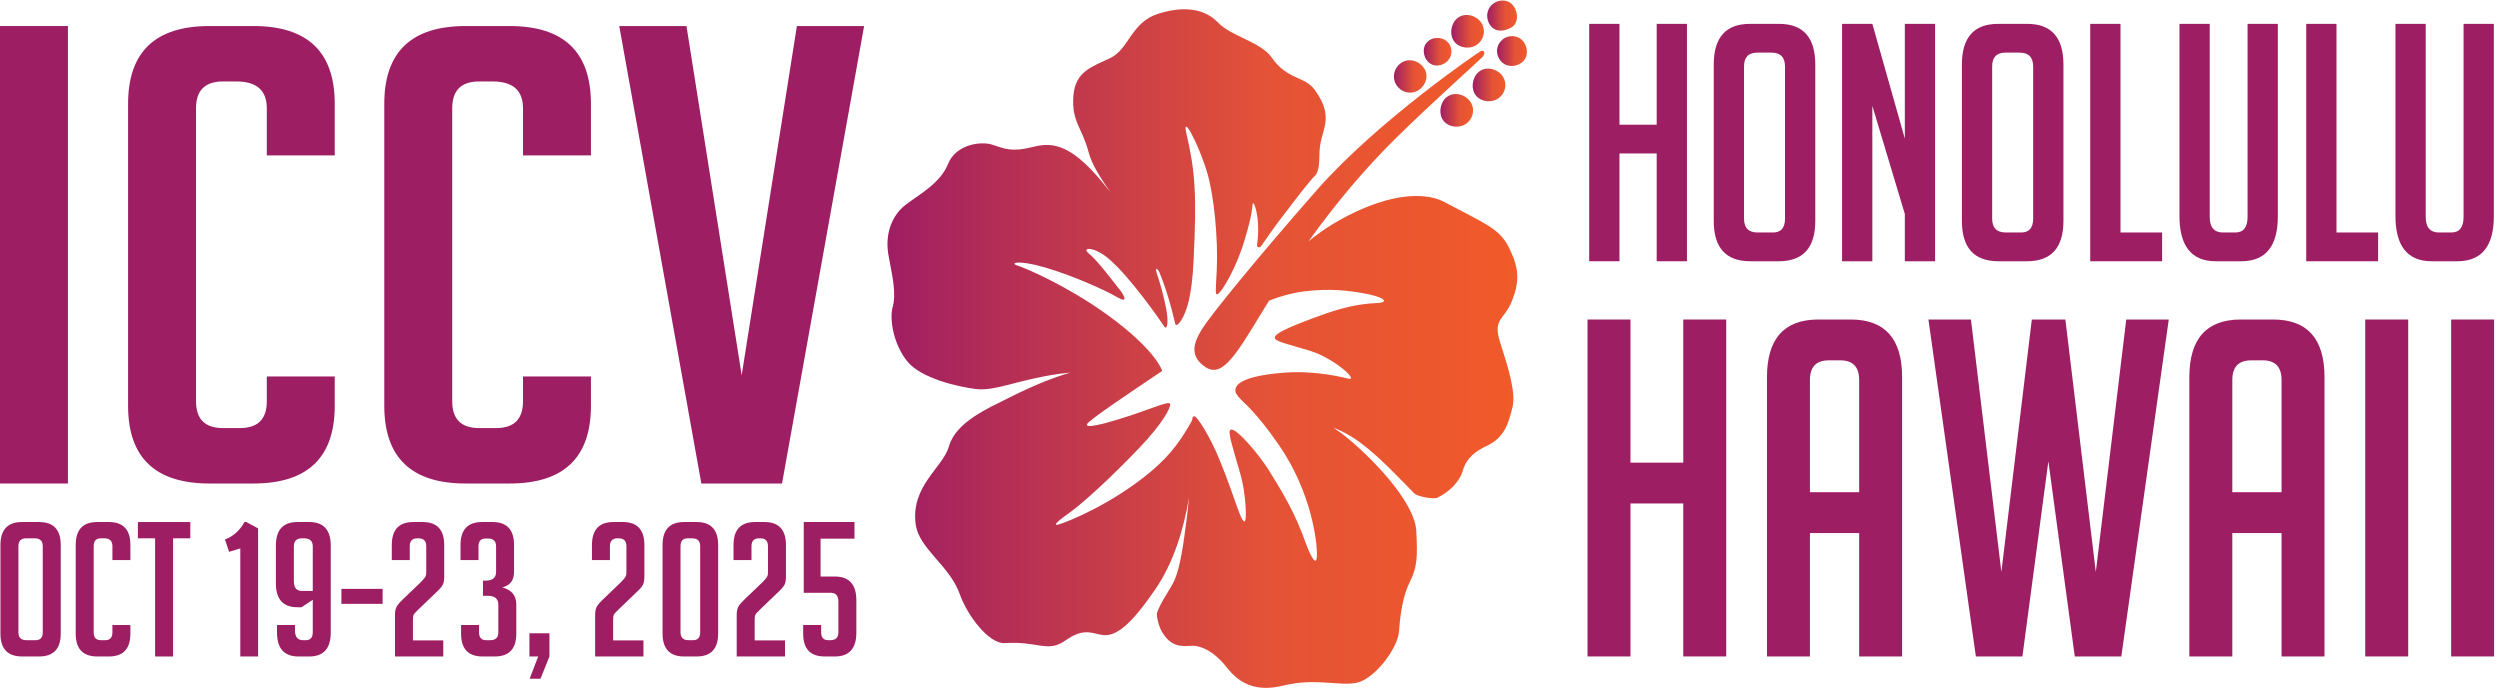 <?xml version="1.0" encoding="UTF-8" standalone="no"?>
<!DOCTYPE svg PUBLIC "-//W3C//DTD SVG 1.1//EN" "http://www.w3.org/Graphics/SVG/1.1/DTD/svg11.dtd">
<svg width="100%" height="100%" viewBox="0 0 1363 375" version="1.1" xmlns="http://www.w3.org/2000/svg" xmlns:xlink="http://www.w3.org/1999/xlink" xml:space="preserve" xmlns:serif="http://www.serif.com/" style="fill-rule:evenodd;clip-rule:evenodd;stroke-linejoin:round;stroke-miterlimit:2;">
    <g transform="matrix(4.167,0,0,4.167,0,0)">
        <rect x="0" y="3.407" width="8.889" height="59.854" style="fill:rgb(158,30,99);fill-rule:nonzero;"/>
        <path d="M43.797,49.256L43.797,53.09C43.797,59.871 40.247,63.261 33.148,63.261L27.407,63.261C20.308,63.261 16.759,59.871 16.759,53.09L16.759,13.577C16.759,6.797 20.308,3.407 27.407,3.407L33.148,3.407C40.247,3.407 43.797,6.797 43.797,13.577L43.797,20.329L34.908,20.329L34.908,14.161C34.908,11.826 33.58,10.659 30.926,10.659L29.167,10.659C26.82,10.659 25.648,11.826 25.648,14.161L25.648,52.507C25.648,54.841 26.82,56.008 29.167,56.008L31.389,56.008C33.734,56.008 34.908,54.841 34.908,52.507L34.908,49.256L43.797,49.256Z" style="fill:rgb(158,30,99);fill-rule:nonzero;"/>
        <path d="M77.317,49.256L77.317,53.09C77.317,59.871 73.767,63.261 66.668,63.261L60.927,63.261C53.828,63.261 50.279,59.871 50.279,53.09L50.279,13.577C50.279,6.797 53.828,3.407 60.927,3.407L66.668,3.407C73.767,3.407 77.317,6.797 77.317,13.577L77.317,20.329L68.428,20.329L68.428,14.161C68.428,11.826 67.1,10.659 64.446,10.659L62.687,10.659C60.34,10.659 59.168,11.826 59.168,14.161L59.168,52.507C59.168,54.841 60.34,56.008 62.687,56.008L64.909,56.008C67.254,56.008 68.428,54.841 68.428,52.507L68.428,49.256L77.317,49.256Z" style="fill:rgb(158,30,99);fill-rule:nonzero;"/>
        <path d="M113.06,3.407L102.318,63.261L91.762,63.261L81.021,3.407L89.817,3.407L97.04,49.089L104.263,3.407L113.06,3.407Z" style="fill:rgb(158,30,99);fill-rule:nonzero;"/>
        <path d="M216.756,34.182L216.756,20.079L211.888,20.079L211.888,34.182L207.927,34.182L207.927,3.122L211.888,3.122L211.888,16.316L216.756,16.316L216.756,3.122L220.716,3.122L220.716,34.182L216.756,34.182Z" style="fill:rgb(158,30,99);fill-rule:nonzero;"/>
        <path d="M229.957,30.418L231.979,30.418C233.023,30.418 233.546,29.812 233.546,28.601L233.546,8.703C233.546,7.492 232.954,6.886 231.772,6.886L229.916,6.886C228.761,6.886 228.183,7.492 228.183,8.703L228.183,28.601C228.183,29.812 228.774,30.418 229.957,30.418ZM229.008,34.182C225.817,34.182 224.223,32.423 224.223,28.904L224.223,8.443C224.223,4.896 225.804,3.122 228.967,3.122L232.763,3.122C235.925,3.122 237.507,4.896 237.507,8.443L237.507,28.904C237.507,32.423 235.911,34.182 232.721,34.182L229.008,34.182Z" style="fill:rgb(158,30,99);fill-rule:nonzero;"/>
        <path d="M249.223,18.133L249.223,3.122L253.184,3.122L253.184,34.182L249.223,34.182L249.223,27.995L244.974,13.85L244.974,34.182L241.013,34.182L241.013,3.122L244.974,3.122L249.223,18.133Z" style="fill:rgb(158,30,99);fill-rule:nonzero;"/>
        <path d="M262.425,30.418L264.446,30.418C265.491,30.418 266.014,29.812 266.014,28.601L266.014,8.703C266.014,7.492 265.422,6.886 264.24,6.886L262.384,6.886C261.229,6.886 260.65,7.492 260.65,8.703L260.65,28.601C260.65,29.812 261.242,30.418 262.425,30.418ZM261.476,34.182C258.285,34.182 256.69,32.423 256.69,28.904L256.69,8.443C256.69,4.896 258.271,3.122 261.435,3.122L265.23,3.122C268.393,3.122 269.975,4.896 269.975,8.443L269.975,28.904C269.975,32.423 268.379,34.182 265.188,34.182L261.476,34.182Z" style="fill:rgb(158,30,99);fill-rule:nonzero;"/>
        <path d="M282.887,34.182L273.48,34.182L273.48,3.122L277.441,3.122L277.441,30.418L282.887,30.418L282.887,34.182Z" style="fill:rgb(158,30,99);fill-rule:nonzero;"/>
        <path d="M298.027,3.122L298.027,28.299C298.027,32.221 296.432,34.182 293.241,34.182L289.899,34.182C286.736,34.182 285.155,32.206 285.155,28.255L285.155,3.122L289.116,3.122L289.116,28.385C289.116,29.741 289.693,30.418 290.849,30.418L292.458,30.418C293.53,30.418 294.066,29.741 294.066,28.385L294.066,3.122L298.027,3.122Z" style="fill:rgb(158,30,99);fill-rule:nonzero;"/>
        <path d="M311.147,34.182L301.74,34.182L301.74,3.122L305.701,3.122L305.701,30.418L311.147,30.418L311.147,34.182Z" style="fill:rgb(158,30,99);fill-rule:nonzero;"/>
        <path d="M326.287,3.122L326.287,28.299C326.287,32.221 324.691,34.182 321.501,34.182L318.159,34.182C314.996,34.182 313.415,32.206 313.415,28.255L313.415,3.122L317.376,3.122L317.376,28.385C317.376,29.741 317.953,30.418 319.108,30.418L320.718,30.418C321.79,30.418 322.326,29.741 322.326,28.385L322.326,3.122L326.287,3.122Z" style="fill:rgb(158,30,99);fill-rule:nonzero;"/>
        <path d="M220.236,85.888L220.236,65.872L213.327,65.872L213.327,85.888L207.705,85.888L207.705,41.804L213.327,41.804L213.327,60.531L220.236,60.531L220.236,41.804L225.857,41.804L225.857,85.888L220.236,85.888Z" style="fill:rgb(158,30,99);fill-rule:nonzero;"/>
        <path d="M243.249,64.399L243.249,49.724C243.249,48.005 242.429,47.146 240.789,47.146L239.267,47.146C237.627,47.146 236.808,48.005 236.808,49.724L236.808,64.399L243.249,64.399ZM236.808,85.888L231.186,85.888L231.186,49.356C231.186,44.321 233.431,41.804 237.92,41.804L242.136,41.804C246.625,41.804 248.87,44.321 248.87,49.356L248.87,85.888L243.249,85.888L243.249,69.741L236.808,69.741L236.808,85.888Z" style="fill:rgb(158,30,99);fill-rule:nonzero;"/>
        <path d="M283.756,41.804L277.549,85.888L271.459,85.888L268.004,60.346L264.608,85.888L258.518,85.888L252.311,41.804L257.874,41.804L261.855,74.836L265.838,41.804L270.229,41.804L274.211,74.836L278.193,41.804L283.756,41.804Z" style="fill:rgb(158,30,99);fill-rule:nonzero;"/>
        <path d="M298.513,64.399L298.513,49.724C298.513,48.005 297.692,47.146 296.053,47.146L294.53,47.146C292.891,47.146 292.071,48.005 292.071,49.724L292.071,64.399L298.513,64.399ZM292.071,85.888L286.449,85.888L286.449,49.356C286.449,44.321 288.694,41.804 293.184,41.804L297.399,41.804C301.889,41.804 304.134,44.321 304.134,49.356L304.134,85.888L298.513,85.888L298.513,69.741L292.071,69.741L292.071,85.888Z" style="fill:rgb(158,30,99);fill-rule:nonzero;"/>
        <rect x="309.461" y="41.804" width="5.622" height="44.084" style="fill:rgb(158,30,99);fill-rule:nonzero;"/>
        <rect x="320.703" y="41.804" width="5.622" height="44.084" style="fill:rgb(158,30,99);fill-rule:nonzero;"/>
        <path d="M3.463,83.76L4.663,83.76C5.284,83.76 5.594,83.417 5.594,82.732L5.594,71.461C5.594,70.776 5.243,70.432 4.541,70.432L3.438,70.432C2.752,70.432 2.409,70.776 2.409,71.461L2.409,82.732C2.409,83.417 2.76,83.76 3.463,83.76ZM2.899,85.892C1.004,85.892 0.057,84.896 0.057,82.903L0.057,71.315C0.057,69.305 0.996,68.301 2.875,68.301L5.128,68.301C7.007,68.301 7.946,69.305 7.946,71.315L7.946,82.903C7.946,84.896 6.999,85.892 5.104,85.892L2.899,85.892Z" style="fill:rgb(158,30,99);fill-rule:nonzero;"/>
        <path d="M17.06,81.776L17.06,82.903C17.06,84.896 16.12,85.892 14.242,85.892L12.723,85.892C10.845,85.892 9.906,84.896 9.906,82.903L9.906,71.29C9.906,69.297 10.845,68.301 12.723,68.301L14.242,68.301C16.12,68.301 17.06,69.297 17.06,71.29L17.06,73.275L14.708,73.275L14.708,71.461C14.708,70.776 14.356,70.432 13.654,70.432L13.189,70.432C12.568,70.432 12.258,70.776 12.258,71.461L12.258,82.732C12.258,83.417 12.568,83.76 13.189,83.76L13.777,83.76C14.398,83.76 14.708,83.417 14.708,82.732L14.708,81.776L17.06,81.776Z" style="fill:rgb(158,30,99);fill-rule:nonzero;"/>
        <path d="M22.646,70.432L22.646,85.892L20.294,85.892L20.294,70.432L18.04,70.432L18.04,68.301L24.9,68.301L24.9,70.432L22.646,70.432Z" style="fill:rgb(158,30,99);fill-rule:nonzero;"/>
        <path d="M29.971,72.197L29.432,70.579C30.036,70.351 30.55,70.033 30.976,69.623C31.4,69.215 31.735,68.775 31.98,68.301L32.225,68.301L33.769,69.134L33.769,85.892L31.441,85.892L31.441,71.755L29.971,72.197Z" style="fill:rgb(158,30,99);fill-rule:nonzero;"/>
        <path d="M40.922,77.317L40.922,71.486C40.922,70.784 40.538,70.432 39.771,70.432L39.501,70.432C38.799,70.432 38.448,70.784 38.448,71.486L38.448,76.043C38.448,76.892 38.799,77.317 39.501,77.317L40.922,77.317ZM38.595,81.776L38.595,82.487C38.595,83.336 38.946,83.76 39.648,83.76L39.991,83.76C40.612,83.76 40.922,83.417 40.922,82.732L40.922,78.468L39.452,79.449L38.913,79.449C37.035,79.449 36.096,78.404 36.096,76.313L36.096,71.388C36.096,69.33 37.035,68.301 38.913,68.301L40.457,68.301C42.335,68.301 43.274,69.33 43.274,71.388L43.274,82.756C43.274,84.847 42.335,85.892 40.457,85.892L39.06,85.892C37.182,85.892 36.243,84.847 36.243,82.756L36.243,81.776L38.595,81.776Z" style="fill:rgb(158,30,99);fill-rule:nonzero;"/>
        <rect x="44.67" y="77.047" width="5.391" height="1.96" style="fill:rgb(158,30,99);fill-rule:nonzero;"/>
        <path d="M57.998,83.785L57.998,85.892L51.677,85.892L51.677,80.478C51.677,80.183 51.702,79.939 51.751,79.743C51.799,79.546 51.885,79.363 52.008,79.191C52.13,79.02 52.347,78.779 52.657,78.468L55.034,76.19C55.213,76.01 55.356,75.856 55.462,75.724C55.568,75.594 55.642,75.484 55.683,75.394C55.723,75.304 55.748,75.21 55.756,75.112C55.764,75.014 55.769,74.883 55.769,74.72L55.769,71.461C55.769,70.776 55.434,70.432 54.764,70.432L54.617,70.432C53.947,70.432 53.612,70.776 53.612,71.461L53.612,73.275L51.261,73.275L51.261,71.315C51.261,69.305 52.2,68.301 54.078,68.301L55.303,68.301C57.181,68.301 58.121,69.305 58.121,71.315L58.121,75.529C58.121,75.856 58.075,76.141 57.986,76.386C57.896,76.631 57.663,76.933 57.288,77.292L54.69,79.791C54.364,80.102 54.176,80.315 54.127,80.428C54.078,80.543 54.049,80.658 54.041,80.772C54.033,80.886 54.029,81.041 54.029,81.237L54.029,83.785L57.998,83.785Z" style="fill:rgb(158,30,99);fill-rule:nonzero;"/>
        <path d="M65.715,76.852C66.94,77.178 67.553,77.921 67.553,79.081L67.553,82.903C67.553,84.896 66.613,85.892 64.735,85.892L63.143,85.892C61.264,85.892 60.325,84.896 60.325,82.903L60.325,81.776L62.677,81.776L62.677,82.732C62.677,83.417 62.987,83.76 63.608,83.76L64.147,83.76C64.849,83.76 65.201,83.417 65.201,82.732L65.201,79.106C65.201,78.338 64.743,77.953 63.829,77.953L63.191,77.953L63.191,75.969L63.535,75.969C64.449,75.969 64.907,75.586 64.907,74.818L64.907,71.486C64.907,70.8 64.555,70.457 63.853,70.457L63.535,70.457C62.914,70.457 62.604,70.8 62.604,71.486L62.604,73.275L60.252,73.275L60.252,71.315C60.252,69.305 61.19,68.301 63.069,68.301L64.441,68.301C66.319,68.301 67.258,69.305 67.258,71.315L67.258,74.818C67.258,75.929 66.744,76.607 65.715,76.852Z" style="fill:rgb(158,30,99);fill-rule:nonzero;"/>
        <path d="M69.292,88.807L70.419,85.892L69.267,85.892L69.267,82.854L71.889,82.854L71.889,85.892L70.713,88.807L69.292,88.807Z" style="fill:rgb(158,30,99);fill-rule:nonzero;"/>
        <path d="M84.188,83.785L84.188,85.892L77.867,85.892L77.867,80.478C77.867,80.183 77.891,79.939 77.94,79.743C77.989,79.546 78.075,79.363 78.197,79.191C78.32,79.02 78.536,78.779 78.847,78.468L81.223,76.19C81.402,76.01 81.545,75.856 81.652,75.724C81.758,75.594 81.831,75.484 81.872,75.394C81.913,75.304 81.938,75.21 81.946,75.112C81.954,75.014 81.958,74.883 81.958,74.72L81.958,71.461C81.958,70.776 81.623,70.432 80.954,70.432L80.807,70.432C80.137,70.432 79.802,70.776 79.802,71.461L79.802,73.275L77.45,73.275L77.45,71.315C77.45,69.305 78.389,68.301 80.268,68.301L81.493,68.301C83.371,68.301 84.31,69.305 84.31,71.315L84.31,75.529C84.31,75.856 84.265,76.141 84.175,76.386C84.085,76.631 83.853,76.933 83.477,77.292L80.88,79.791C80.553,80.102 80.365,80.315 80.316,80.428C80.268,80.543 80.239,80.658 80.231,80.772C80.222,80.886 80.218,81.041 80.218,81.237L80.218,83.785L84.188,83.785Z" style="fill:rgb(158,30,99);fill-rule:nonzero;"/>
        <path d="M89.969,70.432C89.348,70.432 89.038,70.776 89.038,71.461L89.038,82.732C89.038,83.417 89.389,83.76 90.091,83.76L90.68,83.76C91.3,83.76 91.61,83.417 91.61,82.732L91.61,71.461C91.61,70.776 91.259,70.432 90.557,70.432L89.969,70.432ZM89.503,85.892C87.625,85.892 86.686,84.887 86.686,82.878L86.686,71.315C86.686,69.305 87.625,68.301 89.503,68.301L91.145,68.301C93.023,68.301 93.962,69.305 93.962,71.315L93.962,82.878C93.962,84.887 93.023,85.892 91.145,85.892L89.503,85.892Z" style="fill:rgb(158,30,99);fill-rule:nonzero;"/>
        <path d="M102.709,83.785L102.709,85.892L96.388,85.892L96.388,80.478C96.388,80.183 96.413,79.939 96.461,79.743C96.51,79.546 96.596,79.363 96.719,79.191C96.841,79.02 97.058,78.779 97.368,78.468L99.745,76.19C99.924,76.01 100.067,75.856 100.174,75.724C100.28,75.594 100.353,75.484 100.394,75.394C100.435,75.304 100.459,75.21 100.468,75.112C100.476,75.014 100.48,74.883 100.48,74.72L100.48,71.461C100.48,70.776 100.145,70.432 99.475,70.432L99.328,70.432C98.658,70.432 98.323,70.776 98.323,71.461L98.323,73.275L95.972,73.275L95.972,71.315C95.972,69.305 96.911,68.301 98.789,68.301L100.015,68.301C101.893,68.301 102.832,69.305 102.832,71.315L102.832,75.529C102.832,75.856 102.787,76.141 102.697,76.386C102.607,76.631 102.375,76.933 101.999,77.292L99.401,79.791C99.075,80.102 98.887,80.315 98.838,80.428C98.789,80.543 98.76,80.658 98.752,80.772C98.744,80.886 98.74,81.041 98.74,81.237L98.74,83.785L102.709,83.785Z" style="fill:rgb(158,30,99);fill-rule:nonzero;"/>
        <path d="M105.085,81.776L107.438,81.776L107.438,82.732C107.438,83.417 107.748,83.76 108.369,83.76L108.638,83.76C109.34,83.76 109.691,83.417 109.691,82.732L109.691,78.713C109.691,77.946 109.365,77.562 108.711,77.562L105.159,77.562L105.159,68.301L111.798,68.301L111.798,70.482L107.364,70.482L107.364,75.43L109.226,75.43C111.104,75.43 112.043,76.468 112.043,78.542L112.043,82.781C112.043,84.855 111.104,85.892 109.226,85.892L107.903,85.892C106.024,85.892 105.085,84.896 105.085,82.903L105.085,81.776Z" style="fill:rgb(158,30,99);fill-rule:nonzero;"/>
        <path d="M151.507,1.808C154.995,0.694 157.685,1.178 159.373,2.964C161.062,4.751 164.963,5.485 166.363,7.499C168.462,10.519 170.682,9.912 172.019,11.758C174.389,15.03 173.205,16.561 172.783,18.67C172.454,20.314 172.836,21.668 172.201,22.822C170.934,24.116 169.174,26.548 167.598,28.581C166.797,29.615 165.813,31.043 164.973,32.24C164.794,32.497 164.389,32.32 164.458,32.015C164.485,31.895 164.506,31.791 164.515,31.712C164.919,28.289 163.991,26.121 163.899,26.653C163.816,27.134 163.931,27.773 162.828,31.456C161.725,35.139 159.926,38.038 159.424,38.408C158.921,38.779 159.069,38.193 159.204,35.166C159.382,31.167 158.824,25.627 157.995,22.762C156.858,18.834 154.585,14.694 155.228,17.476C156.374,22.431 156.596,25.351 156.162,34.162C155.921,39.048 155.225,40.542 154.835,41.396C154.564,41.988 153.883,42.91 153.754,42.331C153.237,40.012 152.511,37.603 151.658,35.54C151.416,35.165 151.125,34.915 151.309,35.619C151.315,35.642 151.317,35.658 151.322,35.679C151.801,37.059 152.215,38.571 152.565,40.306C152.939,42.165 152.698,43.295 152.322,42.708C151.982,42.178 148.001,36.384 145.128,33.909C143.144,32.199 141.447,32.337 142.437,33.144C143.637,34.121 145.701,36.91 146.388,37.758C147.075,38.606 147.741,39.809 146.132,38.864C144.524,37.92 140.222,36.005 136.697,34.983C133.172,33.962 132.072,34.411 133.093,34.735C134.115,35.06 139.379,37.255 144.722,41.074C148.461,43.748 151.191,46.46 152.05,48.466C152.037,48.482 152.021,48.497 152.006,48.512C152.026,48.515 152.048,48.519 152.067,48.522C147.65,51.509 142.525,54.91 142.233,55.487C141.921,56.105 144.355,55.524 147.643,54.448C150.931,53.373 153.052,52.378 153.103,52.879C153.153,53.38 152.146,55.37 149.109,58.554C145.299,62.549 141.619,65.887 139.917,67.092C138.785,67.892 137.373,68.981 138.654,68.578C139.934,68.176 145.664,65.857 150.723,61.574C153.33,59.367 154.699,57.284 155.973,54.999C156.017,54.604 156.05,54.5 156.235,54.464C156.608,54.39 158.322,57.107 159.592,60.223C161.62,65.195 162.242,68.013 162.807,68.223C163.174,68.36 163.039,64.66 162.298,62.049C161.378,58.805 160.56,56.461 160.995,56.228C161.72,55.843 164.791,59.605 165.913,61.372C169,66.238 169.878,68.442 170.846,71.069C171.397,72.562 172.23,74.283 172.296,72.785C172.382,70.843 171.523,64.289 167.344,58.248C165.638,55.783 164.504,54.427 163.247,53.132C162.824,52.751 162.439,52.37 162.152,52.04C162.089,51.978 162.026,51.917 161.962,51.855C161.973,51.854 161.985,51.854 161.997,51.853C161.804,51.612 161.677,51.408 161.655,51.272C161.592,50.874 161.266,49.27 168.11,48.75C170.952,48.534 174.034,48.945 176.4,49.538C177.876,49.907 174.623,46.899 171.422,45.906C168.523,45.006 166.81,44.701 166.795,44.191C166.779,43.68 168.076,43.011 172.179,41.486C175.674,40.187 177.784,39.758 180.215,39.646C181.791,39.574 181.252,38.86 178.258,38.346C176.629,38.066 174.092,37.678 170.53,38.138C168.981,38.337 167.435,38.792 166.039,39.335C165.733,39.829 165.429,40.325 165.126,40.827C161.34,47.095 159.697,49.663 157.387,47.789C155.716,46.433 156.135,44.842 157.309,42.992C158.484,41.142 164.43,33.813 172.323,24.834C180.216,15.856 193.453,6.802 193.764,6.677C194.18,6.511 194.402,6.952 193.957,7.461C193.627,7.839 187.238,13.532 182.619,18.09C178.564,22.09 174.777,26.595 171.203,31.578C172.268,30.708 173.331,29.953 174.381,29.319C179.527,26.212 185.397,24.511 189.085,26.483C194.216,29.227 196.19,29.9 197.414,32.356C198.75,35.039 198.85,36.774 197.832,39.353C196.814,41.931 195.264,41.627 196.28,44.813C197.255,47.87 198.39,51.346 197.88,53.326C197.37,55.306 196.916,57.239 194.471,58.368C193.168,58.969 191.875,59.895 191.415,61.498C190.94,63.156 189.516,64.41 188.064,65.116C187.606,65.338 185.476,65.013 185.018,64.526C182.938,62.459 179.829,58.979 176.757,57.086C176.047,56.649 175.265,56.272 174.459,55.95C175.162,56.416 175.874,56.946 176.594,57.556C180.487,60.858 185.103,66.022 185.299,69.428C185.495,72.833 185.402,74.289 184.474,76.104C183.547,77.919 183.197,80.404 183.053,82.54C182.909,84.676 180.369,88.091 178.202,89.097C176.036,90.101 172.552,88.54 167.89,89.7C164.583,90.521 162.315,89.632 160.529,87.35C158.742,85.067 156.948,84.403 155.759,84.496C154.569,84.589 153.191,84.643 152.02,82.65C151.616,81.964 151.26,80.538 151.389,80.151C151.94,78.607 153.194,77.003 153.673,75.896C154.402,74.215 154.821,71.405 155.252,67.964C155.395,66.815 155.497,65.879 155.566,65.083C154.905,69.157 153.564,73.609 151.136,77.137C148.087,81.568 146.023,83.49 144.034,83.046C142.53,82.711 141.549,82.284 139.359,83.824C137.065,85.438 135.782,83.848 131.479,84.142C129.421,84.283 126.586,80.593 125.57,77.727C124.231,73.951 120.213,71.813 119.8,68.559C119.162,63.541 123.363,61.209 124.159,58.398C125.063,55.203 129.313,53.405 131.874,52.111C135.12,50.469 137.778,49.402 140.046,48.746C139.593,48.789 139.14,48.84 138.688,48.901C133.395,49.616 130.267,51.198 127.759,50.906C125.251,50.614 120.546,49.483 118.757,47.34C116.968,45.197 116.326,41.861 116.796,40.159C117.266,38.458 116.831,36.486 116.267,33.508C115.704,30.531 116.772,28.133 118.457,26.821C120.141,25.509 123.01,24.03 124.039,21.453C125.068,18.876 128.354,18.432 129.876,18.942C131.399,19.452 132.365,19.933 135.123,19.23C137.73,18.565 140.347,18.692 145.277,25.162C143.885,23.127 142.845,21.47 142.44,19.941C141.565,16.641 140.195,15.935 140.435,12.593C140.676,9.25 142.982,8.715 145.338,7.558C147.695,6.4 148.019,2.923 151.507,1.808Z" style="fill:url(#_Linear1);"/>
        <path d="M190.108,3.132C190.606,2.032 191.822,1.649 192.95,2.223C194.017,2.766 194.465,3.99 193.917,5.064C193.375,6.128 192.119,6.515 191.004,6.016C189.909,5.527 189.61,4.233 190.108,3.132Z" style="fill:url(#_Linear2);"/>
        <path d="M188.689,13.477C189.187,12.377 190.403,11.994 191.531,12.568C192.598,13.111 193.046,14.335 192.498,15.409C191.956,16.473 190.7,16.86 189.584,16.362C188.49,15.873 188.191,14.579 188.689,13.477Z" style="fill:url(#_Linear3);"/>
        <path d="M192.914,10.15C193.411,9.05 194.628,8.668 195.756,9.242C196.823,9.784 197.27,11.008 196.723,12.083C196.181,13.146 194.925,13.533 193.809,13.035C192.715,12.546 192.416,11.252 192.914,10.15Z" style="fill:url(#_Linear4);"/>
        <path d="M188.105,8.57C187.092,8.643 186.352,7.797 186.283,6.775C186.214,5.755 186.969,4.983 188.04,4.96C189.054,4.938 189.878,5.673 189.899,6.693C189.92,7.704 189.137,8.496 188.105,8.57Z" style="fill:url(#_Linear5);"/>
        <path d="M196.298,7.908C195.631,7.054 195.74,5.882 196.565,5.19C197.39,4.499 198.643,4.567 199.319,5.442C199.981,6.299 199.951,7.54 199.084,8.197C198.225,8.847 196.991,8.795 196.298,7.908Z" style="fill:url(#_Linear6);"/>
        <path d="M195.023,3.365C194.356,2.511 194.442,1.252 195.267,0.56C196.093,-0.132 197.323,-0.126 197.999,0.749C198.661,1.606 198.692,3.012 197.786,3.566C196.868,4.128 195.716,4.252 195.023,3.365Z" style="fill:url(#_Linear7);"/>
        <path d="M186.572,10.47C186.262,11.592 185.167,12.359 183.989,12.052C182.856,11.757 182.179,10.68 182.433,9.544C182.688,8.408 183.808,7.643 184.963,7.95C186.095,8.251 186.885,9.337 186.572,10.47Z" style="fill:url(#_Linear8);"/>
    </g>
    <defs>
        <linearGradient id="_Linear1" x1="0" y1="0" x2="1" y2="0" gradientUnits="userSpaceOnUse" gradientTransform="matrix(82.4,0,0,82.4,116.116,45.606)"><stop offset="0" style="stop-color:rgb(159,30,99);stop-opacity:1"/><stop offset="0.6" style="stop-color:rgb(228,82,55);stop-opacity:1"/><stop offset="1" style="stop-color:rgb(241,90,41);stop-opacity:1"/></linearGradient>
        <linearGradient id="_Linear2" x1="0" y1="0" x2="1" y2="0" gradientUnits="userSpaceOnUse" gradientTransform="matrix(4.277,0,0,4.277,189.875,4.094)"><stop offset="0" style="stop-color:rgb(159,30,99);stop-opacity:1"/><stop offset="0.6" style="stop-color:rgb(228,82,55);stop-opacity:1"/><stop offset="1" style="stop-color:rgb(241,90,41);stop-opacity:1"/></linearGradient>
        <linearGradient id="_Linear3" x1="0" y1="0" x2="1" y2="0" gradientUnits="userSpaceOnUse" gradientTransform="matrix(4.277,0,0,4.277,188.456,14.44)"><stop offset="0" style="stop-color:rgb(159,30,99);stop-opacity:1"/><stop offset="0.6" style="stop-color:rgb(228,82,55);stop-opacity:1"/><stop offset="1" style="stop-color:rgb(241,90,41);stop-opacity:1"/></linearGradient>
        <linearGradient id="_Linear4" x1="0" y1="0" x2="1" y2="0" gradientUnits="userSpaceOnUse" gradientTransform="matrix(4.277,0,0,4.277,192.68,11.113)"><stop offset="0" style="stop-color:rgb(159,30,99);stop-opacity:1"/><stop offset="0.6" style="stop-color:rgb(228,82,55);stop-opacity:1"/><stop offset="1" style="stop-color:rgb(241,90,41);stop-opacity:1"/></linearGradient>
        <linearGradient id="_Linear5" x1="0" y1="0" x2="1" y2="0" gradientUnits="userSpaceOnUse" gradientTransform="matrix(3.621,0,0,3.621,186.278,6.766)"><stop offset="0" style="stop-color:rgb(159,30,99);stop-opacity:1"/><stop offset="0.6" style="stop-color:rgb(228,82,55);stop-opacity:1"/><stop offset="1" style="stop-color:rgb(241,90,41);stop-opacity:1"/></linearGradient>
        <linearGradient id="_Linear6" x1="0" y1="0" x2="1" y2="0" gradientUnits="userSpaceOnUse" gradientTransform="matrix(3.916,0,0,3.916,195.863,6.679)"><stop offset="0" style="stop-color:rgb(159,30,99);stop-opacity:1"/><stop offset="0.6" style="stop-color:rgb(228,82,55);stop-opacity:1"/><stop offset="1" style="stop-color:rgb(241,90,41);stop-opacity:1"/></linearGradient>
        <linearGradient id="_Linear7" x1="0" y1="0" x2="1" y2="0" gradientUnits="userSpaceOnUse" gradientTransform="matrix(3.904,0,0,3.904,194.579,2.037)"><stop offset="0" style="stop-color:rgb(159,30,99);stop-opacity:1"/><stop offset="0.6" style="stop-color:rgb(228,82,55);stop-opacity:1"/><stop offset="1" style="stop-color:rgb(241,90,41);stop-opacity:1"/></linearGradient>
        <linearGradient id="_Linear8" x1="0" y1="0" x2="1" y2="0" gradientUnits="userSpaceOnUse" gradientTransform="matrix(4.261,0,0,4.261,182.38,10.001)"><stop offset="0" style="stop-color:rgb(159,30,99);stop-opacity:1"/><stop offset="0.6" style="stop-color:rgb(228,82,55);stop-opacity:1"/><stop offset="1" style="stop-color:rgb(241,90,41);stop-opacity:1"/></linearGradient>
    </defs>
</svg>
